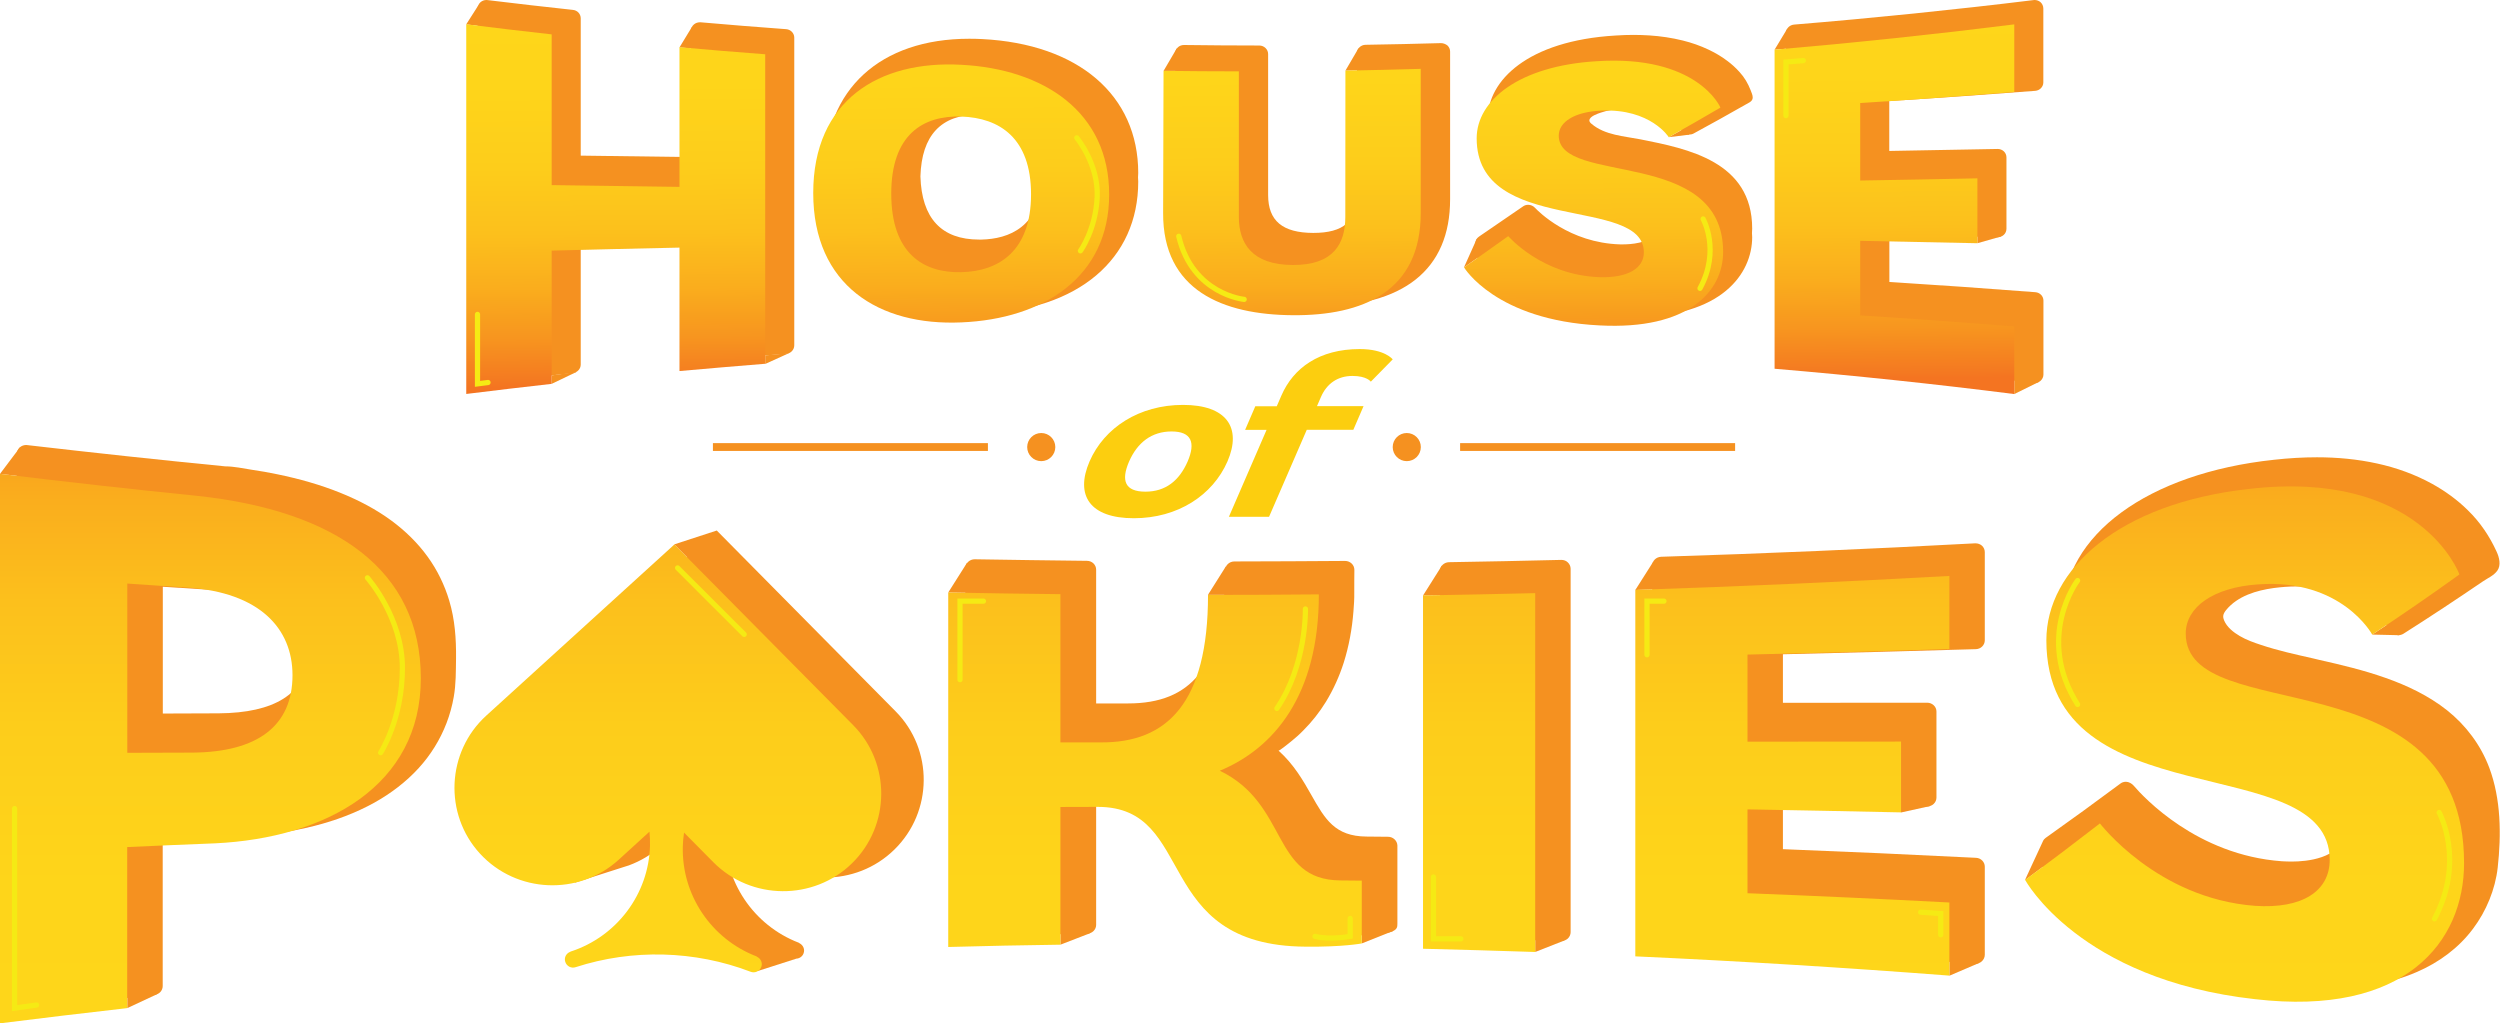 <?xml version="1.0" encoding="utf-8"?>
<!-- Generator: Adobe Illustrator 24.0.2, SVG Export Plug-In . SVG Version: 6.00 Build 0)  -->
<svg version="1.1" id="Layer_1" xmlns="http://www.w3.org/2000/svg" xmlns:xlink="http://www.w3.org/1999/xlink" x="0px" y="0px"
	 viewBox="0 0 240 98.24" style="enable-background:new 0 0 240 98.24;" xml:space="preserve">
<style type="text/css">
	.st0{fill:#FCCE0F;}
	.st1{fill:#F59120;}
	.st2{fill:url(#SVGID_1_);}
	.st3{fill:none;stroke:#F5EA14;stroke-width:0.5;stroke-linecap:round;stroke-miterlimit:10;}
	.st4{fill:url(#SVGID_2_);}
	.st5{fill:url(#SVGID_3_);}
	.st6{fill:url(#SVGID_4_);}
	.st7{fill:url(#SVGID_5_);}
	.st8{fill:url(#SVGID_6_);}
	.st9{fill:url(#SVGID_7_);}
	.st10{fill:url(#SVGID_8_);}
	.st11{fill:url(#SVGID_9_);}
	.st12{fill:url(#SVGID_10_);}
	.st13{fill:url(#SVGID_11_);}
</style>
<g>
	<g>
		<g>
			<g>
				<path class="st0" d="M104.6,44.29c1.41-3.24,4.77-5.42,8.97-5.42c4.18,0,5.67,2.18,4.27,5.42c-1.42,3.26-4.78,5.46-8.99,5.46
					C104.64,49.75,103.18,47.57,104.6,44.29z M114.01,44.31c0.79-1.83,0.37-2.89-1.54-2.89c-1.91,0-3.28,1.06-4.08,2.89
					c-0.79,1.83-0.4,2.89,1.57,2.89C111.9,47.2,113.21,46.14,114.01,44.31z"/>
			</g>
			<g>
				<path class="st0" d="M117.97,49.62l3.62-8.35h-2.06l0.98-2.27h2.06l0.45-1.04c1.14-2.62,3.61-4.45,7.52-4.45
					c2.41,0,3.16,0.99,3.16,0.99l-2.1,2.14c0,0-0.38-0.55-1.76-0.55c-1.44,0-2.47,0.75-3.02,2l-0.39,0.9h4.47l-0.98,2.27h-4.47
					l-3.62,8.35H117.97z"/>
			</g>
		</g>
		<g>
			<g>
				<circle class="st1" cx="135.05" cy="42.92" r="1.35"/>
			</g>
			<g>
				<rect x="140.17" y="42.54" class="st1" width="26.4" height="0.75"/>
			</g>
		</g>
		<g>
			<g>
				<circle class="st1" cx="99.96" cy="42.92" r="1.35"/>
			</g>
			<g>
				<rect x="68.44" y="42.54" class="st1" width="26.4" height="0.75"/>
			</g>
		</g>
	</g>
	<g>
		<polygon class="st1" points="147.38,91.39 150.2,90.28 147.38,89.3 		"/>
		<g>
			<g>
				<path class="st1" d="M21.62,44.77c-6.31-0.62-12.7-1.31-19-2.04c-0.04,0-0.07-0.01-0.11-0.01c-0.22,0-0.43,0.08-0.59,0.21
					c-0.19,0.16-0.3,0.39-0.3,0.64v1.71v49.08v1.71c0,0.24,0.11,0.48,0.3,0.64c0.16,0.14,0.37,0.21,0.59,0.21
					c0.04,0,0.07,0,0.11-0.01c4.05-0.49,8.16-0.96,12.21-1.4c0.45-0.05,0.79-0.41,0.79-0.85v-1.71V80.59
					c2.53-0.11,5.07-0.21,7.61-0.31c2.35-0.09,4.71-0.42,6.98-1c1.99-0.51,3.93-1.23,5.72-2.22c1.58-0.88,3.05-1.99,4.27-3.33
					c1.15-1.26,2.06-2.73,2.67-4.32c0.31-0.81,0.54-1.65,0.69-2.5c0.22-1.23,0.2-2.46,0.22-3.71c0.02-1.88-0.11-3.72-0.65-5.53
					c-0.45-1.51-1.15-2.95-2.08-4.23c-0.96-1.33-2.15-2.48-3.46-3.45c-1.48-1.09-3.12-1.95-4.82-2.64
					c-1.98-0.81-4.06-1.39-6.15-1.82c-0.8-0.17-1.61-0.31-2.43-0.43C23.36,44.97,22.46,44.77,21.62,44.77z M21,68.48l-5.37,0.02
					V56.33c1.62,0.11,3.24,0.21,4.86,0.31c5.54,0.36,8.75,2.62,9.17,6.39C29.27,66.61,26.36,68.44,21,68.48z"/>
			</g>
			<polygon class="st1" points="0,45.49 1.92,42.94 3.44,45.9 			"/>
			<polygon class="st1" points="12.22,96.78 15.06,95.45 12.22,93.77 			"/>
			<linearGradient id="SVGID_1_" gradientUnits="userSpaceOnUse" x1="20.202" y1="114.832" x2="20.202" y2="29.7">
				<stop  offset="0" style="stop-color:#FED71A"/>
				<stop  offset="0.351" style="stop-color:#FED51A"/>
				<stop  offset="0.53" style="stop-color:#FDCD1B"/>
				<stop  offset="0.67" style="stop-color:#FCC01C"/>
				<stop  offset="0.789" style="stop-color:#FAAD1D"/>
				<stop  offset="0.895" style="stop-color:#F7951F"/>
				<stop  offset="0.991" style="stop-color:#F47821"/>
				<stop  offset="1" style="stop-color:#F47421"/>
			</linearGradient>
			<path class="st2" d="M0,98.24c0-17.58,0-35.16,0-52.75c6.33,0.77,12.67,1.48,19.01,2.12c13.14,1.43,21.39,7.05,21.39,17.51
				c0,10.31-9.08,15.32-19.73,15.84c-2.82,0.11-5.64,0.23-8.46,0.36c0,5.15,0,10.31,0,15.46C8.14,97.24,4.07,97.73,0,98.24z
				 M18.49,72.25c6.27-0.05,9.59-2.59,9.59-7.43c0-4.51-3.18-7.94-10.05-8.41c-1.94-0.13-3.88-0.25-5.81-0.39
				c0,5.42,0,10.83,0,16.25C14.31,72.26,16.4,72.25,18.49,72.25z"/>
			<polyline class="st3" points="1.4,77.62 1.4,96.78 3.51,96.48 			"/>
			<path class="st3" d="M35.27,55.47c0,0,3.36,3.76,3.36,8.67s-2.09,8.12-2.09,8.12"/>
		</g>
		<path class="st3" d="M49.38,82.73c0,0-4.03-1.84-4.03-5.57"/>
		<g>
			<path class="st1" d="M85.98,68.29L68.81,50.93l-4.08,1.33l1.24,1.25L50.76,67.37c-3.82,3.48-4.09,9.44-0.6,13.25
				c1.71,1.86,4,2.86,6.35,3.01l-1.4,1.13l4.84-1.55c0.13-0.04,0.26-0.08,0.38-0.12l0.07-0.02l-0.01,0c1.1-0.41,2.14-1.02,3.05-1.85
				l1.04-0.94l0.96,3.88c-1.26,2.73-3.62,4.9-6.61,5.87c-0.03,0.01-0.04,0.02-0.05,0.03c-0.39,0.15-0.6,0.57-0.46,0.97
				c0.13,0.41,0.58,0.64,0.99,0.5c3.46-1.12,7.14-1.46,10.74-1.04l2.75,2.71l3.65-1.17l-0.01,0c0.3-0.01,0.59-0.2,0.7-0.5
				c0.15-0.38-0.03-0.8-0.39-0.98c-0.01-0.01-0.03-0.03-0.07-0.05c-4.35-1.67-7.19-5.91-7.07-10.54c0.01-0.45,0.05-0.9,0.12-1.34
				l2.81,2.84c3.63,3.67,9.63,3.72,13.32,0.1C89.57,77.93,89.62,71.96,85.98,68.29z M66.02,78.88l0.41-0.37
				c0.03,0.29,0.03,0.58,0.03,0.87L66.02,78.88z"/>
			<linearGradient id="SVGID_2_" gradientUnits="userSpaceOnUse" x1="64.115" y1="114.832" x2="64.115" y2="29.7">
				<stop  offset="0" style="stop-color:#FED71A"/>
				<stop  offset="0.351" style="stop-color:#FED51A"/>
				<stop  offset="0.53" style="stop-color:#FDCD1B"/>
				<stop  offset="0.67" style="stop-color:#FCC01C"/>
				<stop  offset="0.789" style="stop-color:#FAAD1D"/>
				<stop  offset="0.895" style="stop-color:#F7951F"/>
				<stop  offset="0.991" style="stop-color:#F47821"/>
				<stop  offset="1" style="stop-color:#F47421"/>
			</linearGradient>
			<path class="st4" d="M46.08,81.95c3.5,3.81,9.48,4.07,13.31,0.59l2.96-2.7c0.04,0.44,0.06,0.89,0.05,1.35
				c-0.12,4.63-3.18,8.72-7.62,10.16c-0.03,0.01-0.04,0.02-0.05,0.03c-0.39,0.15-0.6,0.57-0.46,0.97c0.13,0.41,0.58,0.64,0.99,0.5
				c5.45-1.77,11.45-1.61,16.8,0.44c0.41,0.16,0.86-0.05,1.02-0.45c0.15-0.38-0.03-0.8-0.39-0.98c-0.01-0.01-0.03-0.03-0.07-0.05
				c-4.35-1.67-7.19-5.91-7.07-10.54c0.01-0.45,0.05-0.9,0.12-1.34l2.81,2.84c3.63,3.67,9.63,3.72,13.32,0.1
				c3.69-3.62,3.74-9.59,0.1-13.26L64.74,52.27L46.68,68.7C42.86,72.18,42.59,78.15,46.08,81.95z"/>
			<line class="st3" x1="65.05" y1="54.52" x2="71.44" y2="60.9"/>
		</g>
		<g>
			<g>
				<path class="st1" d="M133.25,80.33l-2.06-0.02c-3.05-0.02-3.99-1.68-5.29-3.97c-0.8-1.41-1.68-2.95-3.16-4.28
					c0.06,0.05,1.08-0.78,1.18-0.86c0.41-0.33,0.81-0.68,1.18-1.06c0.83-0.83,1.57-1.76,2.19-2.77c0.72-1.18,1.29-2.45,1.71-3.76
					c0.5-1.59,0.8-3.24,0.93-4.91c0.05-0.6,0.09-1.21,0.08-1.81c-0.01-0.73,0.01-1.45,0.01-2.18c0-0.23-0.09-0.45-0.26-0.61
					c-0.17-0.16-0.39-0.25-0.63-0.25c-3.54,0.03-7.09,0.04-10.63,0.05c-0.49,0-0.89,0.38-0.89,0.85c0,4.57-0.85,7.94-2.54,10.02
					c-1.51,1.86-3.72,2.76-6.76,2.76l-3.08,0V56.4v-1.71c0-0.47-0.39-0.85-0.88-0.85c-3.59-0.04-7.18-0.09-10.78-0.15
					c-0.23,0-0.46,0.09-0.62,0.24c-0.17,0.16-0.27,0.38-0.27,0.61v1.71V87.3V89c0,0.23,0.1,0.45,0.27,0.61
					c0.17,0.16,0.39,0.24,0.64,0.24c3.57-0.09,7.19-0.16,10.76-0.21c0.49-0.01,0.88-0.39,0.88-0.85v-1.71V76.92l2.7-0.01
					c3.75,0,5.01,2.19,6.62,4.95c2.05,3.53,4.59,7.92,13.32,7.97l0.55,0c5.73,0,5.73-0.51,5.73-1.16v-1.71v-4.09v-1.71
					C134.13,80.71,133.74,80.33,133.25,80.33z"/>
			</g>
			<polygon class="st1" points="91.03,56.88 92.84,54.02 94.18,56.93 			"/>
			<polygon class="st1" points="115.96,57.11 117.68,54.38 119.24,57.11 			"/>
			<polyline class="st1" points="101.8,90.69 104.64,89.59 101.8,88.62 101.8,90.59 			"/>
			<polygon class="st1" points="130.73,90.57 133.77,89.36 130.73,86.74 			"/>
			<linearGradient id="SVGID_3_" gradientUnits="userSpaceOnUse" x1="110.877" y1="114.832" x2="110.877" y2="29.7">
				<stop  offset="0" style="stop-color:#FED71A"/>
				<stop  offset="0.351" style="stop-color:#FED51A"/>
				<stop  offset="0.53" style="stop-color:#FDCD1B"/>
				<stop  offset="0.67" style="stop-color:#FCC01C"/>
				<stop  offset="0.789" style="stop-color:#FAAD1D"/>
				<stop  offset="0.895" style="stop-color:#F7951F"/>
				<stop  offset="0.991" style="stop-color:#F47821"/>
				<stop  offset="1" style="stop-color:#F47421"/>
			</linearGradient>
			<path class="st5" d="M130.73,90.57c0,0-1.8,0.35-5.39,0.31c-14.83-0.09-10.37-13.42-19.95-13.42c-1.2,0-2.39,0.01-3.59,0.01
				c0,4.41,0,8.81,0,13.22c-3.59,0.05-7.18,0.12-10.77,0.22c0-11.34,0-22.69,0-34.03c3.59,0.07,7.18,0.12,10.77,0.16
				c0,4.74,0,9.49,0,14.23c1.29,0,2.57,0,3.86,0c6.38,0.05,10.31-3.78,10.31-14.16c3.55,0,7.09-0.02,10.64-0.05
				c0,9.7-4.32,14.78-9.51,16.93c6.65,3.21,4.92,10.48,11.57,10.53c0.69,0.01,1.37,0.01,2.06,0.02
				C130.73,86.56,130.73,88.56,130.73,90.57z"/>
			<polyline class="st3" points="92.16,65.25 92.16,57.71 94.41,57.71 			"/>
			<path class="st3" d="M125.32,58.46c0,0,0.12,5.37-2.74,9.55"/>
			<path class="st3" d="M129.62,88.17v1.72c0,0-1.99,0.37-3.38,0"/>
		</g>
		<g>
			<polygon class="st1" points="136.61,57.17 138.42,54.3 139.79,57.11 			"/>
			<g>
				<path class="st1" d="M149.89,53.75c-0.01,0-0.01,0-0.02,0c-3.59,0.09-7.17,0.16-10.76,0.22c-0.49,0.01-0.88,0.39-0.88,0.85v1.71
					v30.95v1.71c0,0.46,0.39,0.84,0.87,0.85c3.57,0.08,7.19,0.18,10.76,0.3c0.01,0,0.02,0,0.03,0c0.23,0,0.45-0.09,0.62-0.24
					c0.17-0.16,0.27-0.38,0.27-0.61v-1.71V56.31V54.6c0-0.23-0.1-0.45-0.27-0.61C150.35,53.83,150.13,53.75,149.89,53.75z"/>
			</g>
			<linearGradient id="SVGID_4_" gradientUnits="userSpaceOnUse" x1="141.997" y1="114.832" x2="141.997" y2="29.7">
				<stop  offset="0" style="stop-color:#FED71A"/>
				<stop  offset="0.351" style="stop-color:#FED51A"/>
				<stop  offset="0.53" style="stop-color:#FDCD1B"/>
				<stop  offset="0.67" style="stop-color:#FCC01C"/>
				<stop  offset="0.789" style="stop-color:#FAAD1D"/>
				<stop  offset="0.895" style="stop-color:#F7951F"/>
				<stop  offset="0.991" style="stop-color:#F47821"/>
				<stop  offset="1" style="stop-color:#F47421"/>
			</linearGradient>
			<path class="st6" d="M136.61,91.08c0-11.31,0-22.61,0-33.92c3.59-0.06,7.18-0.13,10.77-0.22c0,11.48,0,22.97,0,34.45
				C143.79,91.27,140.2,91.17,136.61,91.08z"/>
			<polyline class="st3" points="137.61,84.19 137.61,90.13 140.24,90.13 			"/>
		</g>
		<g>
			<g>
				<path class="st1" d="M189.65,52.16c-0.02,0-0.03,0-0.05,0c-10,0.54-20.13,0.98-30.13,1.29c-0.48,0.02-0.86,0.39-0.86,0.85v1.71
					v32.16v1.71c0,0.46,0.37,0.83,0.85,0.85c10,0.44,20.13,1.04,30.12,1.79c0.02,0,0.05,0,0.07,0c0.22,0,0.44-0.08,0.6-0.23
					c0.18-0.16,0.29-0.39,0.29-0.63v-1.71v-5.05V83.2c0-0.45-0.37-0.83-0.84-0.85c-6.15-0.31-12.38-0.59-18.54-0.83v-4.36
					c4.61,0.08,9.22,0.16,13.83,0.26c0.01,0,0.01,0,0.02,0c0.23,0,0.46-0.09,0.62-0.24c0.17-0.16,0.27-0.38,0.27-0.61v-1.71v-4.84
					v-1.71c0-0.23-0.09-0.44-0.26-0.6c-0.17-0.16-0.39-0.25-0.63-0.25c0,0-13.85,0.01-13.85,0.01v-4.66
					c6.14-0.14,12.37-0.31,18.52-0.49c0.48-0.01,0.86-0.39,0.86-0.85v-1.71v-5.05v-1.71c0-0.23-0.1-0.46-0.28-0.62
					C190.1,52.24,189.88,52.16,189.65,52.16z"/>
			</g>
			<polygon class="st1" points="156.99,56.64 158.69,53.96 160.3,56.52 			"/>
			<polygon class="st1" points="182.49,78 185.26,77.39 182.49,76.04 			"/>
			<polygon class="st1" points="187.14,93.67 189.96,92.46 187.14,90.52 			"/>
			<linearGradient id="SVGID_5_" gradientUnits="userSpaceOnUse" x1="172.065" y1="114.832" x2="172.065" y2="29.7">
				<stop  offset="0" style="stop-color:#FED71A"/>
				<stop  offset="0.351" style="stop-color:#FED51A"/>
				<stop  offset="0.53" style="stop-color:#FDCD1B"/>
				<stop  offset="0.67" style="stop-color:#FCC01C"/>
				<stop  offset="0.789" style="stop-color:#FAAD1D"/>
				<stop  offset="0.895" style="stop-color:#F7951F"/>
				<stop  offset="0.991" style="stop-color:#F47821"/>
				<stop  offset="1" style="stop-color:#F47421"/>
			</linearGradient>
			<path class="st7" d="M156.99,91.81c0-11.73,0-23.45,0-35.18c10.06-0.33,20.11-0.78,30.15-1.34c0,2.34,0,4.68,0,7.02
				c-6.46,0.2-12.92,0.38-19.38,0.53c0,2.79,0,5.57,0,8.36c4.92,0,9.83-0.01,14.74-0.01c0,2.27,0,4.53,0,6.8
				c-4.91-0.11-9.82-0.2-14.74-0.29c0,2.68,0,5.37,0,8.05c6.46,0.25,12.93,0.55,19.38,0.89c0,2.34,0,4.68,0,7.02
				C177.1,92.89,167.05,92.27,156.99,91.81z"/>
			<polyline class="st3" points="158.11,62.86 158.11,57.71 159.74,57.71 			"/>
			<polyline class="st3" points="184.38,87.57 186.31,87.7 186.31,89.74 			"/>
		</g>
		<g>
			<path class="st1" d="M222.07,63.21c-1.68-0.38-3.38-0.75-5.02-1.3c-0.7-0.23-1.4-0.48-2.03-0.85c-0.6-0.35-1.24-0.85-1.51-1.51
				c-0.06-0.14-0.09-0.28-0.08-0.43c0.02-0.21,0.15-0.39,0.28-0.56c1.11-1.35,2.91-1.88,4.58-2.11c0.36-0.05,0.72-0.08,1.07-0.11
				c0.39-0.03,0.76-0.04,1.13-0.04c6.39,0,8.83,4,8.96,4.2c0.08,0.16,0.21,0.29,0.38,0.38c0.13,0.07,0.27,0.1,0.41,0.1
				c0.17,0,0.34-0.05,0.49-0.14c2.57-1.63,5.11-3.31,7.62-5.02c0.47-0.32,1.05-0.56,1.39-1.03c0.38-0.53,0.19-1.28-0.06-1.82
				c-0.68-1.49-1.58-2.83-2.76-3.98c-1.02-1.01-2.2-1.86-3.45-2.55c-1.64-0.9-3.42-1.54-5.25-1.94c-1.9-0.42-3.85-0.6-5.79-0.6
				c-1.32,0-2.72,0.08-4.14,0.24c-12.09,1.29-20.22,7.25-20.22,14.84c0,0.37,0.02,0.73,0.04,1.08c-0.01,0.21-0.04,0.42-0.04,0.63
				c0,10.02,9.26,12.19,16.7,13.94c5.17,1.21,9.69,2.28,10.39,5.46c-0.59,2.34-3.72,2.62-5.15,2.62c-0.31,0-0.63-0.01-0.96-0.03
				c-8.14-0.59-13.27-6.15-14.22-7.26c-0.17-0.2-0.47-0.37-0.74-0.37c-0.2,0-0.39,0.06-0.54,0.18c-2.32,1.73-4.73,3.48-7.17,5.21
				c-0.1,0.07-0.2,0.18-0.25,0.3c-0.19,0.4-0.37,0.81-0.56,1.21c-0.2,0.42-0.39,0.85-0.59,1.27c-0.16,0.34-0.31,0.68-0.47,1.02
				c-0.04,0.09-0.08,0.17-0.12,0.26l1.72-1.28c0.01,0.01,0.01,0.03,0.02,0.04c0.25,0.42,5.8,9.64,22.74,11.45
				c1.44,0.16,2.84,0.24,4.16,0.24c3.05,0,6.17-0.41,8.99-1.64c2.11-0.91,4.01-2.3,5.39-4.15c1.27-1.69,2.13-3.76,2.37-5.87
				c0.35-3.16,0.32-6.57-0.81-9.59c-0.82-2.18-2.24-4.07-4.06-5.52c-1.76-1.39-3.81-2.37-5.92-3.11c-2.07-0.73-4.2-1.24-6.34-1.72
				C222.47,63.3,222.27,63.26,222.07,63.21z"/>
			<polygon class="st1" points="227.73,60.92 230.32,60.98 229.84,59.52 			"/>
			<linearGradient id="SVGID_6_" gradientUnits="userSpaceOnUse" x1="215.484" y1="114.832" x2="215.484" y2="29.7">
				<stop  offset="0" style="stop-color:#FED71A"/>
				<stop  offset="0.351" style="stop-color:#FED51A"/>
				<stop  offset="0.53" style="stop-color:#FDCD1B"/>
				<stop  offset="0.67" style="stop-color:#FCC01C"/>
				<stop  offset="0.789" style="stop-color:#FAAD1D"/>
				<stop  offset="0.895" style="stop-color:#F7951F"/>
				<stop  offset="0.991" style="stop-color:#F47821"/>
				<stop  offset="1" style="stop-color:#F47421"/>
			</linearGradient>
			<path class="st8" d="M227.73,60.92c0-0.02-2.94-5.4-10.95-4.82c-4.31,0.29-6.95,2.19-6.95,4.72c0.01,9.21,26.73,1.78,26.72,22.04
				c0,7.58-5.65,14.74-20.07,13.06c-16.92-1.88-22.07-11.46-22.07-11.45c2.4-1.76,4.79-3.57,7.18-5.42c0-0.03,5.45,7.2,14.89,7.91
				c4.53,0.31,7.17-1.41,7.17-4.41c0.01-10.76-27.19-3.72-27.2-21.08c0-6.81,6.96-13.15,19.43-14.53
				c16.46-1.93,20.22,8.13,20.22,8.21C233.31,57.16,230.52,59.08,227.73,60.92z"/>
			<path class="st3" d="M199.45,55.73c0,0-4.1,5.41,0,11.9"/>
			<path class="st3" d="M234.16,78c0,0,2.54,4.6-0.45,10.21"/>
		</g>
	</g>
	<g>
		<g>
			<g>
				<path class="st1" d="M94.28,3.75c-0.41-0.02-0.83-0.03-1.23-0.03c-8.56,0-13.88,4.89-13.88,12.75c0,0.14,0.01,0.27,0.02,0.41
					c0,0.14-0.02,0.27-0.02,0.41c0,7.92,5.4,12.85,14.1,12.85c0.33,0,0.67-0.01,1-0.02c9.25-0.37,15-5.23,15-12.69
					c0-0.14-0.02-0.27-0.02-0.41c0-0.14,0.02-0.27,0.02-0.41C109.27,9.14,103.53,4.22,94.28,3.75z M94.21,23L94,23
					c-3.62,0-5.52-2.04-5.64-6.07C88.48,13,90.34,11,93.9,11c0.1,0,0.21,0,0.31,0.01c3.75,0.12,5.71,2.12,5.86,5.94
					C99.92,21.82,96.83,22.94,94.21,23z"/>
			</g>
			<linearGradient id="SVGID_7_" gradientUnits="userSpaceOnUse" x1="92.098" y1="-7.814" x2="92.4" y2="36.865">
				<stop  offset="0" style="stop-color:#FED71A"/>
				<stop  offset="0.351" style="stop-color:#FED51A"/>
				<stop  offset="0.53" style="stop-color:#FDCD1B"/>
				<stop  offset="0.67" style="stop-color:#FCC01C"/>
				<stop  offset="0.789" style="stop-color:#FAAD1D"/>
				<stop  offset="0.895" style="stop-color:#F7951F"/>
				<stop  offset="0.991" style="stop-color:#F47821"/>
				<stop  offset="1" style="stop-color:#F47421"/>
			</linearGradient>
			<path class="st9" d="M78.07,18.53c0-8.87,6.28-12.75,14.22-12.31c7.9,0.41,14.19,4.51,14.19,12.45c0,7.95-6.34,11.95-14.19,12.28
				C84.4,31.3,78.07,27.4,78.07,18.53z M98.98,18.65c0-5.4-3.03-7.34-6.69-7.46c-3.66-0.12-6.73,1.71-6.73,7.4
				c0,5.69,3.03,7.63,6.73,7.54C95.95,26.04,98.98,24.05,98.98,18.65z"/>
			<path class="st3" d="M103.37,13.23c0,0,2.1,2.52,1.96,5.68c-0.14,3.16-1.61,5.17-1.61,5.17"/>
		</g>
		<g>
			<polygon class="st1" points="193.37,37.83 195.76,36.65 193.37,35.66 			"/>
			<g>
				<path class="st1" d="M195.88,0.2c-0.16-0.13-0.36-0.2-0.56-0.2c-0.04,0-0.07,0-0.11,0.01c-7.6,0.93-15.33,1.72-22.98,2.35
					c-0.44,0.04-0.78,0.39-0.78,0.81v0.82v28.79v0.82c0,0.42,0.34,0.78,0.78,0.81c7.65,0.63,15.38,1.42,22.98,2.35
					c0.04,0,0.07,0.01,0.11,0.01c0.21,0,0.4-0.07,0.56-0.2c0.18-0.16,0.29-0.38,0.29-0.61v-0.82v-5.46v-0.82
					c0-0.43-0.34-0.78-0.78-0.81c-4.65-0.36-9.36-0.69-14.01-0.98v-4.51c3.46,0.06,6.93,0.13,10.38,0.21c0.01,0,0.01,0,0.02,0
					c0.22,0,0.43-0.08,0.59-0.23c0.16-0.15,0.25-0.36,0.25-0.58v-0.82v-5.21v-0.82c0-0.22-0.09-0.43-0.25-0.58
					c-0.16-0.15-0.37-0.23-0.59-0.23c-0.01,0-0.01,0-0.02,0c-3.46,0.07-6.92,0.13-10.39,0.19V9.7c4.65-0.29,9.36-0.62,14.01-0.98
					c0.44-0.03,0.78-0.39,0.78-0.81V7.09V1.64V0.82C196.16,0.58,196.06,0.36,195.88,0.2z"/>
			</g>
			<polygon class="st1" points="170.36,4.77 171.56,2.78 172.76,2.7 172.32,4.6 			"/>
			<polygon class="st1" points="189.83,23.35 192.11,22.7 191.12,22.08 189.83,22.2 			"/>
			<linearGradient id="SVGID_8_" gradientUnits="userSpaceOnUse" x1="181.683" y1="-8.419" x2="181.985" y2="36.26">
				<stop  offset="0" style="stop-color:#FED71A"/>
				<stop  offset="0.351" style="stop-color:#FED51A"/>
				<stop  offset="0.53" style="stop-color:#FDCD1B"/>
				<stop  offset="0.67" style="stop-color:#FCC01C"/>
				<stop  offset="0.789" style="stop-color:#FAAD1D"/>
				<stop  offset="0.895" style="stop-color:#F7951F"/>
				<stop  offset="0.991" style="stop-color:#F47821"/>
				<stop  offset="1" style="stop-color:#F47421"/>
			</linearGradient>
			<path class="st10" d="M170.36,35.4c0-10.21,0-20.42,0-30.63c7.68-0.66,15.36-1.47,23.01-2.43c0,2.16,0,4.33,0,6.49
				c-4.93,0.39-9.86,0.75-14.79,1.06c0,2.48,0,4.96,0,7.44c3.75-0.06,7.5-0.13,11.25-0.21c0,2.08,0,4.15,0,6.23
				c-3.75-0.08-7.5-0.16-11.25-0.23c0,2.39,0,4.78,0,7.16c4.94,0.31,9.87,0.67,14.79,1.06c0,2.16,0,4.33,0,6.49
				C185.72,36.86,178.04,36.05,170.36,35.4z"/>
			<polyline class="st3" points="171.45,11.1 171.45,5.95 173.12,5.82 			"/>
		</g>
		<g>
			<g>
				<path class="st1" d="M157.5,13.38c-1.59-0.31-3.43-0.4-4.71-1.49c-0.11-0.09-0.22-0.21-0.21-0.34c0.03-0.39,0.79-0.63,1.1-0.74
					c0.65-0.23,1.36-0.32,2.04-0.35c0.16-0.01,0.31-0.01,0.47-0.01c3.7,0,5.15,1.97,5.24,2.08c0.07,0.11,0.17,0.21,0.3,0.28
					c0.13,0.07,0.28,0.11,0.43,0.11c0.14,0,0.29-0.03,0.42-0.1c1.68-0.91,3.35-1.84,4.96-2.76c0.33-0.19,0.71-0.32,0.72-0.68
					c0.01-0.24-0.12-0.5-0.2-0.72c-0.25-0.64-0.59-1.23-1.06-1.74c-0.36-0.4-0.76-0.77-1.2-1.09c-0.55-0.42-1.16-0.77-1.79-1.07
					c-0.78-0.37-1.61-0.66-2.46-0.87c-1.05-0.26-2.13-0.42-3.21-0.49c-0.5-0.03-1.01-0.05-1.51-0.05c-0.56,0-1.15,0.02-1.74,0.06
					c-8.47,0.5-12.26,4.36-12.26,7.97c0,0.15,0.02,0.28,0.03,0.42c-0.01,0.13-0.03,0.27-0.03,0.4c0,5.79,5.7,6.91,10.28,7.81
					c3.22,0.63,5.3,1.13,5.7,2.34c-0.39,1.02-2.36,1.11-3.01,1.11l-0.28,0c-4.88-0.15-7.85-3.18-8.17-3.52
					c-0.16-0.17-0.4-0.28-0.64-0.28c-0.18,0-0.35,0.05-0.49,0.15c-1.38,0.95-2.75,1.89-4.13,2.83c-0.03,0.02-0.07,0.05-0.1,0.07
					c-0.19,0.13-0.32,0.33-0.35,0.55c-0.03,0.17,0,0.32,0.11,0.52c-0.05,0.09-0.09,0.19-0.11,0.3c-0.02,0.14-0.02,0.26,0.04,0.4
					c0.07,0.18,0.23,0.39,0.53,0.74c1.22,1.43,4.96,4.78,13.25,5.17c0.49,0.03,0.97,0.04,1.43,0.04c8.35,0,11.32-4.13,11.32-7.67
					c0-0.13-0.02-0.25-0.02-0.38c0.01-0.15,0.02-0.29,0.02-0.44C168.21,15.5,162.02,14.28,157.5,13.38z"/>
			</g>
			<polygon class="st1" points="140.54,25.67 141.76,22.95 143.82,21.74 143.32,23.71 			"/>
			<polygon class="st1" points="160.2,13.17 162.15,12.93 162.15,12.07 			"/>
			<linearGradient id="SVGID_9_" gradientUnits="userSpaceOnUse" x1="152.753" y1="-8.223" x2="153.055" y2="36.456">
				<stop  offset="0" style="stop-color:#FED71A"/>
				<stop  offset="0.351" style="stop-color:#FED51A"/>
				<stop  offset="0.53" style="stop-color:#FDCD1B"/>
				<stop  offset="0.67" style="stop-color:#FCC01C"/>
				<stop  offset="0.789" style="stop-color:#FAAD1D"/>
				<stop  offset="0.895" style="stop-color:#F7951F"/>
				<stop  offset="0.991" style="stop-color:#F47821"/>
				<stop  offset="1" style="stop-color:#F47421"/>
			</linearGradient>
			<path class="st11" d="M160.2,13.17c0-0.01-1.74-2.76-6.46-2.55c-2.54,0.1-4.1,1.07-4.1,2.4c0,4.82,15.78,1.06,15.78,11.17
				c0,3.78-3.34,7.5-11.85,7.05c-9.99-0.49-13.02-5.56-13.02-5.57c1.41-0.99,2.83-1.99,4.24-3c0-0.01,3.21,3.76,8.79,3.94
				c2.68,0.08,4.23-0.85,4.23-2.38c0-5.51-16.05-1.59-16.05-10.95c0-3.68,4.11-6.95,11.46-7.4c9.72-0.66,11.94,4.41,11.94,4.45
				C163.5,11.3,161.85,12.25,160.2,13.17z"/>
			<path class="st3" d="M163.5,21.02c0,0,1.69,3-0.3,6.66"/>
		</g>
		<g>
			<polygon class="st1" points="52.96,36.85 55.36,35.7 52.96,36.04 			"/>
			<polygon class="st1" points="73.46,34.94 75.75,33.9 73.46,34.12 			"/>
			<g>
				<path class="st1" d="M75.47,2.8c-2.73-0.2-5.49-0.42-8.21-0.66c-0.03,0-0.05,0-0.08,0c-0.21,0-0.42,0.08-0.57,0.21
					c-0.18,0.15-0.28,0.37-0.28,0.6v0.82v11.31c-3.53-0.04-7.05-0.09-10.58-0.14V2.58V1.76c0-0.42-0.32-0.77-0.75-0.81
					c-2.71-0.29-5.47-0.61-8.19-0.94C46.77,0,46.73,0,46.7,0c-0.21,0-0.4,0.07-0.56,0.2c-0.18,0.16-0.29,0.38-0.29,0.61v0.82v33.5
					v0.82c0,0.23,0.1,0.46,0.29,0.61c0.16,0.13,0.36,0.2,0.56,0.2c0.04,0,0.07,0,0.11-0.01c2.72-0.33,5.48-0.65,8.19-0.94
					c0.43-0.05,0.75-0.4,0.75-0.81v-0.82V23.44c3.52-0.09,7.05-0.17,10.58-0.24V33v0.82c0,0.23,0.1,0.45,0.28,0.6
					c0.16,0.14,0.36,0.21,0.57,0.21c0.03,0,0.05,0,0.08,0c2.72-0.24,5.49-0.46,8.21-0.66c0.44-0.03,0.78-0.39,0.78-0.82v-0.82V4.43
					V3.61C76.25,3.19,75.91,2.83,75.47,2.8z"/>
			</g>
			<polyline class="st1" points="44.76,2.34 44.8,2.27 45.91,0.53 47.94,0.53 46.97,2.61 			"/>
			<polygon class="st1" points="65.23,4.55 66.41,2.61 67.5,2.75 67.08,4.71 			"/>
			<linearGradient id="SVGID_10_" gradientUnits="userSpaceOnUse" x1="58.911" y1="-7.589" x2="59.213" y2="37.09">
				<stop  offset="0" style="stop-color:#FED71A"/>
				<stop  offset="0.351" style="stop-color:#FED51A"/>
				<stop  offset="0.53" style="stop-color:#FDCD1B"/>
				<stop  offset="0.67" style="stop-color:#FCC01C"/>
				<stop  offset="0.789" style="stop-color:#FAAD1D"/>
				<stop  offset="0.895" style="stop-color:#F7951F"/>
				<stop  offset="0.991" style="stop-color:#F47821"/>
				<stop  offset="1" style="stop-color:#F47421"/>
			</linearGradient>
			<path class="st12" d="M65.23,35.62c0-3.95,0-7.9,0-11.85c-4.09,0.09-8.19,0.18-12.27,0.29c0,4.26,0,8.53,0,12.79
				c-2.74,0.31-5.47,0.63-8.2,0.97c0-11.83,0-23.66,0-35.49c2.73,0.34,5.47,0.67,8.2,0.97c0,4.82,0,9.65,0,14.47
				c4.09,0.06,8.18,0.12,12.27,0.17c0-4.47,0-8.94,0-13.41c2.74,0.25,5.48,0.47,8.23,0.68c0,9.9,0,19.81,0,29.71
				C70.72,35.15,67.97,35.37,65.23,35.62z"/>
			<polyline class="st3" points="45.84,30.18 45.84,36.85 46.85,36.72 			"/>
		</g>
		<g>
			<g>
				<path class="st1" d="M138.33,4.14c-0.01,0-0.02,0-0.02,0c-2.41,0.07-4.81,0.12-7.22,0.16c-0.46,0.01-0.83,0.37-0.83,0.82v0.82
					v12.78c0,2.52-1.28,3.64-4.19,3.64c-2.96-0.01-4.33-1.17-4.33-3.64V6.01V5.19c0-0.45-0.38-0.82-0.85-0.82
					c-2.41,0-4.81-0.02-7.22-0.05c0,0-0.01,0-0.01,0c-0.22,0-0.44,0.08-0.59,0.23c-0.16,0.15-0.25,0.36-0.25,0.58l-0.04,13.18
					c0,0.02,0,0.04,0,0.06l0,0.75c-0.04,6.6,4.68,10.26,13.3,10.32l0.22,0c8.45,0,12.91-3.56,12.91-10.31v-0.82V5.77V4.95
					c0-0.22-0.09-0.43-0.26-0.59C138.76,4.22,138.55,4.14,138.33,4.14z"/>
			</g>
			<polygon class="st1" points="111.7,6.81 112.96,4.66 114.63,5.14 114.63,6.81 			"/>
			<polygon class="st1" points="129.16,6.78 130.4,4.66 131.78,4.59 131.32,6.74 			"/>
			<linearGradient id="SVGID_11_" gradientUnits="userSpaceOnUse" x1="123.877" y1="-8.028" x2="124.179" y2="36.651">
				<stop  offset="0" style="stop-color:#FED71A"/>
				<stop  offset="0.351" style="stop-color:#FED51A"/>
				<stop  offset="0.53" style="stop-color:#FDCD1B"/>
				<stop  offset="0.67" style="stop-color:#FCC01C"/>
				<stop  offset="0.789" style="stop-color:#FAAD1D"/>
				<stop  offset="0.895" style="stop-color:#F7951F"/>
				<stop  offset="0.991" style="stop-color:#F47821"/>
				<stop  offset="1" style="stop-color:#F47421"/>
			</linearGradient>
			<path class="st13" d="M129.16,6.78c2.41-0.04,4.82-0.1,7.23-0.17c0,4.61,0,9.22,0,13.84c0,7.55-5.58,9.86-12.27,9.81
				c-6.74-0.04-12.5-2.39-12.46-9.82c0.01-4.55,0.03-9.09,0.04-13.64c2.41,0.03,4.82,0.05,7.23,0.05c0,4.66,0,9.32,0,13.98
				c0,2.52,1.25,4.6,5.18,4.61c3.93,0.02,5.04-2.07,5.04-4.61C129.16,16.16,129.16,11.47,129.16,6.78z"/>
			<path class="st3" d="M119.44,28.74c0,0-4.96-0.47-6.28-6.06"/>
		</g>
	</g>
</g>
</svg>

